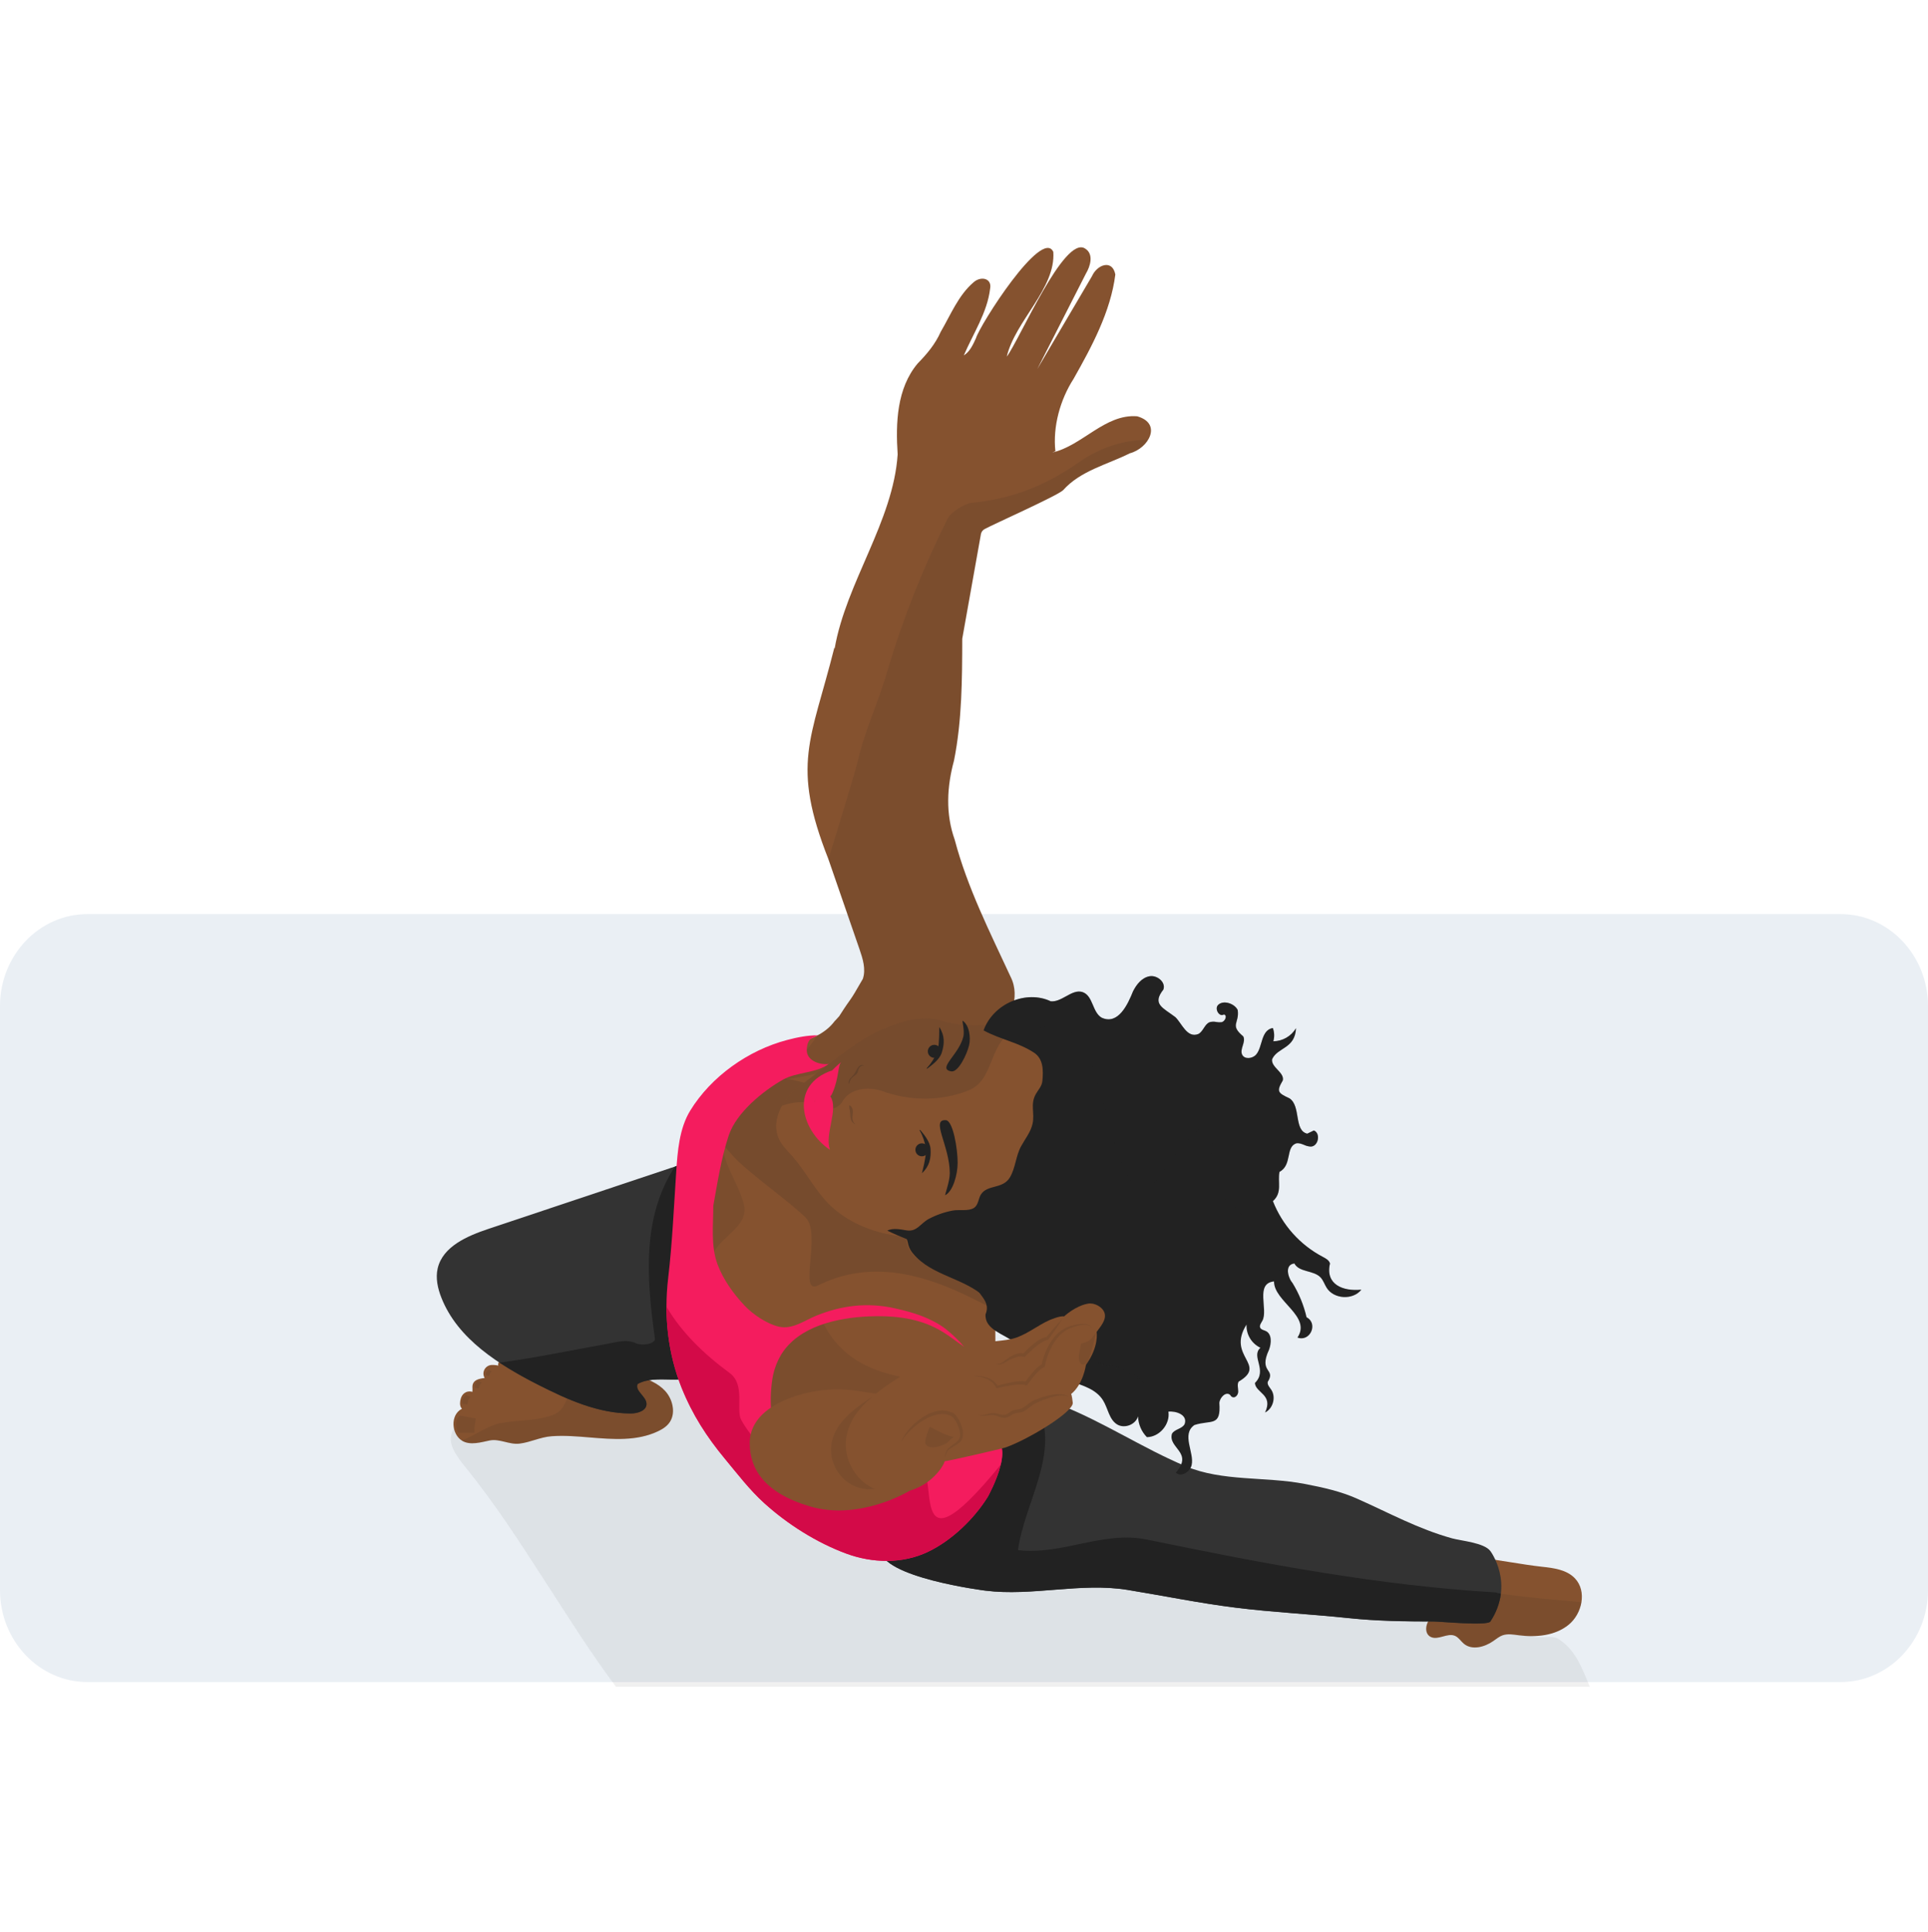 <svg width="500" height="501" viewBox="0 0 500 501" fill="none" xmlns="http://www.w3.org/2000/svg">
<path d="M500 412.35C500 425.512 489.833 436.188 477.288 436.188H22.712C10.167 436.188 0 425.512 0 412.35V260.875C0 247.709 10.167 237.037 22.712 237.037H477.288C489.833 237.037 500 247.709 500 260.875V412.35Z" fill="#EAEFF4"/>
<path opacity="0.1" d="M404.344 425.133C402.514 423.762 399.316 425.133 397.03 424.221C391.543 421.02 386.059 418.278 380.564 417.819C343.079 414.162 306.965 405.477 269.48 401.82C258.509 400.905 248.001 400.905 237.03 398.148C229.713 396.317 223.769 392.204 216.455 389.003C203.658 383.06 199.086 368.432 187.655 360.666C173.943 351.522 157.484 358.369 141.485 356.094C138.284 356.094 135.542 355.179 132.341 354.723C126.398 353.364 124.786 359.855 122.044 363.515C116.101 372.2 114.722 373.215 121.125 380.988C134.665 397.715 147.298 420.863 159.751 437.409H412.301C410.368 432.837 408.809 428.112 404.344 425.133Z" fill="#666666"/>
<path d="M382.612 403.788C387.69 404.332 394.832 405.737 399.909 406.285C402.973 406.614 406.316 407.051 408.445 409.302C411.585 412.595 410.325 418.466 406.791 421.334C403.256 424.202 398.313 424.631 393.802 424.041C392.446 423.865 391.037 423.612 389.743 424.041C388.808 424.359 388.035 425.014 387.223 425.573C384.983 427.132 381.739 427.997 379.637 426.251C378.844 425.592 378.289 424.612 377.339 424.202C375.356 423.341 372.932 425.45 371.006 424.462C369.08 423.475 369.792 420.22 371.664 419.044C373.537 417.868 375.877 417.895 378.021 417.309C379.563 416.861 380.984 416.073 382.181 415.004C383.379 413.934 384.322 412.61 384.941 411.129C385.214 410.529 385.345 409.873 385.324 409.214C385.251 408.065 384.45 407.3 383.75 406.377C384.068 406.802 382.36 404.615 382.612 403.788Z" fill="#85522F"/>
<path opacity="0.1" d="M389.238 413.281C387.844 415.322 380.407 416.651 378.026 417.325C375.9 417.926 373.538 417.884 371.669 419.06C369.8 420.235 369.046 423.471 371.01 424.478C372.975 425.485 375.36 423.356 377.344 424.218C378.29 424.627 378.845 425.608 379.642 426.266C381.744 428.013 385.003 427.147 387.227 425.589C388.039 425.026 388.813 424.371 389.747 424.057C391.041 423.617 392.451 423.869 393.806 424.057C398.317 424.647 403.264 424.218 406.795 421.35C408.574 419.856 409.757 417.773 410.127 415.479C401.403 414.633 398.045 414.499 389.238 413.281Z" fill="#222222"/>
<path d="M165.456 356.757C167.987 357.672 170.618 358.649 172.506 360.709C174.394 362.769 175.282 366.258 173.766 368.666C173.027 369.838 171.851 370.581 170.653 371.148C165.146 373.751 159.054 373.25 152.95 372.752C149.653 372.48 146.329 372.193 143.024 372.442C140.129 372.656 137.556 374.02 134.707 374.357C132.111 374.674 129.534 373.02 126.995 373.537C124.797 373.985 121.978 374.873 119.88 373.633C117.05 371.952 116.679 366.889 119.803 365.308C119.037 364.542 119.367 363.259 119.42 362.983C119.7 361.505 120.875 360.498 122.514 360.927C122.536 360.507 122.536 360.087 122.514 359.667C122.514 357.818 124.238 357.515 125.689 357.339C125.49 357.006 125.381 356.627 125.373 356.239C125.365 355.851 125.458 355.467 125.643 355.126C125.828 354.785 126.099 354.498 126.429 354.293C126.758 354.088 127.135 353.973 127.523 353.958C128.377 353.93 129.229 354.06 130.035 354.341C138.766 357.734 147.861 358.281 157.059 357.071C160.122 356.661 163.875 356.186 165.445 356.749" fill="#85522F"/>
<path d="M133.553 354.806C133.783 354.014 132.999 353.091 131.802 352.744C130.606 352.398 129.45 352.759 129.22 353.551C128.991 354.343 129.775 355.266 130.971 355.613C132.167 355.96 133.323 355.599 133.553 354.806Z" fill="#85522F"/>
<path opacity="0.1" d="M119.275 367.073L123.426 367.874C123.426 367.874 122.817 370.73 123.086 371.531H118.781C118.781 371.531 117.372 368.747 119.275 367.073Z" fill="#222222"/>
<path opacity="0.1" d="M121.254 364.186C121.254 364.186 121.319 362.597 122.043 362.29L120.78 361.72C120.78 361.72 119.474 362.78 119.96 364.052L121.254 364.186Z" fill="#222222"/>
<path opacity="0.1" d="M124.184 360.065C124.184 360.065 124.368 358.767 124.988 358.575L123.996 358.001C123.996 358.001 122.848 358.767 123.131 359.851L124.184 360.065Z" fill="#222222"/>
<path opacity="0.1" d="M126.88 356.833C126.88 356.833 127.026 355.787 127.523 355.634L126.727 355.175C126.727 355.175 125.796 355.787 126.034 356.661L126.88 356.833Z" fill="#222222"/>
<path opacity="0.1" d="M172.514 360.708C170.626 358.648 167.995 357.671 165.464 356.756C163.894 356.193 160.157 356.668 157.078 357.078C154.491 357.419 151.887 357.61 149.278 357.652C147.133 360.658 147.279 365.207 143.771 366.766C139.199 368.596 134.627 368.137 129.603 369.063C126.015 369.959 123.304 372.177 119.75 373.555C119.8 373.586 119.842 373.624 119.892 373.655C121.99 374.895 124.809 374.007 127.007 373.559C129.549 373.042 132.122 374.708 134.719 374.378C137.568 374.03 140.141 372.667 143.036 372.464C146.341 372.215 149.665 372.502 152.962 372.774C159.065 373.272 165.158 373.773 170.664 371.169C171.859 370.603 173.039 369.86 173.778 368.688C175.29 366.256 174.406 362.768 172.514 360.708Z" fill="#222222"/>
<path d="M275.499 364.538C286.359 368.892 296.645 375.666 307.428 380.2C317.051 384.244 328.106 382.842 338.285 384.795C343.002 385.699 347.686 386.71 352.07 388.689C360.315 392.354 367.77 396.47 376.547 398.91C379.009 399.595 384.857 400.032 386.503 402.207C386.503 402.207 392.902 410.666 386.503 420.492C385.737 421.698 373.533 420.492 371.787 420.492C364.443 420.492 357.086 420.388 349.773 419.615C340.019 418.581 330.205 418.125 320.467 416.907C311.054 415.732 301.753 413.813 292.394 412.293C280.263 410.325 267.665 414.016 255.529 412.488C255.529 412.488 228.311 409.061 228.322 401.766C228.334 401.74 267.573 360.705 275.499 364.538Z" fill="#333333"/>
<path d="M387.886 412.94C357.251 411.11 328.459 405.622 297.373 399.224C285.942 396.926 275.431 403.34 264 401.965C265.658 389.941 274.466 377.538 269.602 365.782C256.05 372.755 228.334 401.739 228.334 401.739C228.334 409.053 255.541 412.461 255.541 412.461C267.676 413.993 280.275 410.298 292.406 412.266C301.765 413.798 311.066 415.713 320.479 416.88C330.216 418.098 340.031 418.554 349.784 419.588C357.098 420.354 364.454 420.457 371.799 420.465C373.545 420.465 385.73 421.667 386.515 420.465C387.963 418.306 388.895 415.843 389.238 413.266C388.763 413.174 388.322 413.082 387.886 412.94Z" fill="#222222"/>
<path d="M182.122 300.141L126.715 318.655C121.182 320.505 114.844 323.212 113.508 328.899C112.926 331.422 113.508 334.084 114.458 336.496C118.701 347.287 129.426 353.935 139.762 359.185C147.244 362.983 155.198 366.533 163.588 366.537C165.361 366.537 167.662 365.848 167.662 364.075C167.662 362.095 164.56 360.701 165.364 358.89C170.404 356.094 177.729 359.637 182.007 355.777C185.07 353.023 184.595 348.206 184.002 344.139C181.877 329.575 181.247 314.833 182.122 300.141Z" fill="#333333"/>
<path opacity="0.3" d="M204.132 347.742C203.084 348.689 202.293 349.887 201.835 351.223C200.487 355.435 200.211 359.908 200.364 364.296C200.391 365.162 200.364 366.062 200.337 366.977C200.544 366.739 200.72 366.49 200.904 366.31C203.799 360.54 201.283 352.782 204.132 347.742Z" fill="#85522F"/>
<path d="M183.998 344.154C181.875 329.59 181.246 314.847 182.121 300.155L175.029 302.514C166.39 315.721 167.719 331.808 169.845 347.11C169.845 348.481 167.099 348.937 165.272 348.481C162.527 347.11 160.244 348.022 157.499 348.481C148.063 350.166 138.873 352.096 129.545 353.363C132.837 355.494 136.247 357.438 139.758 359.184C147.24 362.983 155.194 366.532 163.584 366.536C165.357 366.536 167.658 365.847 167.658 364.074C167.658 362.094 164.556 360.7 165.36 358.889C170.4 356.094 177.725 359.636 182.003 355.776C185.055 353.023 184.603 348.205 183.998 344.154Z" fill="#222222"/>
<path d="M216.501 264.742C212.013 270.831 203.018 270.678 196.11 273.776C192.706 275.307 189.742 277.693 187.176 280.404C184.266 283.487 181.815 287.048 180.356 291.03C178.365 296.506 178.357 302.465 178.059 308.285C177.588 318.022 176.278 327.7 174.145 337.212L173.429 338.698C172.368 346.804 176.424 354.608 180.349 361.781C189.887 381.299 205.113 397.933 226.515 404.083C231.638 404.554 236.773 403.314 241.116 400.556C245.952 397.527 250.306 393.411 254.136 389.218C255.158 388.11 256.088 386.921 256.916 385.66C258.378 383.484 259.298 380.989 259.596 378.385C259.883 375.513 259.171 372.744 258.731 369.926C258.434 368.224 258.266 366.502 258.229 364.775C258.084 337.311 257.939 309.849 257.796 282.388C257.762 276.261 257.884 269.659 261.553 264.773L259.876 269.717C261.453 264.401 264.854 258.822 262.089 253.316C256.705 241.69 250.873 230.198 247.58 217.734C245.183 211.013 245.55 204.036 247.4 197.239C249.475 186.87 249.514 176.213 249.54 165.636L254.392 138.448C254.45 138.172 254.571 137.914 254.745 137.692C254.919 137.47 255.141 137.291 255.395 137.169C257.628 135.932 274.082 128.611 275.691 127.121C280.182 122.066 287.114 120.485 292.995 117.548C297.889 116.25 301.5 109.828 294.91 107.951C286.562 107.285 280.65 115.61 272.903 117.341L273.699 117.015C273.003 110.624 274.94 103.64 278.41 98.252C283.143 89.885 288.04 80.79 289.246 71.182C288.481 67.169 284.525 68.594 283.181 71.634L269.012 95.698C273.209 87.454 277.409 79.21 281.611 70.964C282.76 69.049 283.725 65.875 281.408 64.454C275.997 60.901 264.429 88.062 261.09 92.485C263.265 83.214 273.841 74.797 273.16 65.316C270.222 58.952 254.07 84.317 253.094 87.725C252.328 89.395 251.516 91.198 249.95 92.167C252.382 86.481 256.031 81.058 256.77 74.882C257.314 72.128 254.361 71.519 252.485 73.201C248.552 76.547 246.531 81.667 243.957 86.059C242.56 89.211 240.396 91.803 238.007 94.227C232.546 100.699 232.263 109.744 232.795 117.827C231.646 135.216 219.427 151.05 216.459 168.14L216.371 167.976C210.321 192.043 205.097 198.109 214.839 222.808C217.512 230.566 220.193 238.325 222.881 246.086C223.746 248.59 224.615 251.321 223.773 253.833C219.722 260.909 221.422 257.585 217.623 263.544L216.524 264.742" fill="#85522F"/>
<path opacity="0.1" d="M297.372 114.565C297.502 114.392 297.625 114.216 297.755 114.036C290.969 114.074 284.597 116.334 279.106 120.366C270.418 126.309 261.733 129.507 251.677 130.422C249.846 130.877 246.649 132.719 245.734 134.538C239.41 147.163 234.202 160.317 230.172 173.85C227.874 182.079 224.228 189.393 222.398 197.622C221.487 201.279 214.831 222.804 214.831 222.804C217.504 230.564 220.185 238.325 222.873 246.086C223.738 248.59 224.608 251.321 223.765 253.833C219.714 260.909 221.414 257.585 217.615 263.544L216.516 264.742C215.329 266.315 213.798 267.595 212.04 268.483C208.632 273.293 204.488 277.907 203.133 279.941C213.311 279.175 249.291 267.802 259.083 269.701C259.171 269.426 259.267 269.15 259.362 268.882C259.401 268.775 259.439 268.671 259.481 268.568C259.588 268.288 259.703 268.009 259.822 267.737C259.852 267.668 259.887 267.603 259.918 267.534C260.032 267.289 260.151 267.044 260.278 266.802L260.381 266.603C260.534 266.322 260.695 266.047 260.863 265.776L260.986 265.589C261.166 265.305 261.369 265.026 261.56 264.754L260.84 266.875C261.357 265.462 261.905 264.034 262.334 262.602C262.38 262.449 262.426 262.292 262.468 262.135C262.479 262.104 262.488 262.074 262.495 262.043C262.533 261.909 262.567 261.775 262.602 261.66C262.602 261.625 262.621 261.591 262.629 261.556L262.732 261.135C262.732 261.112 262.732 261.089 262.732 261.07C262.805 260.741 262.874 260.411 262.927 260.082C262.927 260.048 262.927 260.013 262.947 259.979L263.004 259.596C263.004 259.55 263.004 259.504 263.004 259.458C263.004 259.339 263.035 259.22 263.046 259.102C263.046 259.056 263.046 259.01 263.046 258.964C263.046 258.83 263.069 258.7 263.077 258.581C263.077 258.554 263.077 258.523 263.077 258.497C263.077 258.332 263.077 258.167 263.096 258.003V257.941C263.096 257.804 263.096 257.666 263.096 257.528C263.096 257.478 263.096 257.428 263.096 257.379C263.096 257.267 263.096 257.156 263.096 257.042C263.096 256.988 263.096 256.934 263.096 256.881C263.096 256.77 263.077 256.659 263.061 256.544C263.061 256.494 263.061 256.444 263.061 256.394C263.042 256.257 263.019 256.119 262.996 255.981V255.912C262.966 255.755 262.931 255.594 262.893 255.433L262.858 255.307C262.828 255.188 262.797 255.073 262.763 254.955L262.709 254.786C262.675 254.679 262.64 254.575 262.602 254.468L262.541 254.296C262.499 254.185 262.453 254.074 262.407 253.967C262.384 253.917 262.364 253.867 262.342 253.813C262.273 253.656 262.2 253.496 262.119 253.339C256.735 241.713 250.903 230.221 247.61 217.757C245.213 211.036 245.581 204.063 247.43 197.262C249.51 186.892 249.544 176.236 249.571 165.659L254.423 138.471C254.481 138.195 254.601 137.937 254.775 137.715C254.949 137.493 255.172 137.314 255.426 137.192C257.658 135.955 274.113 128.633 275.721 127.144C280.213 122.089 287.144 120.508 293.026 117.571C293.252 117.509 293.47 117.437 293.688 117.356L293.818 117.31C294.029 117.226 294.232 117.138 294.435 117.038L294.542 116.985C294.734 116.89 294.921 116.787 295.105 116.675L295.162 116.64C295.358 116.521 295.545 116.391 295.725 116.257L295.833 116.181C296.013 116.043 296.185 115.901 296.353 115.755L296.403 115.706C296.56 115.564 296.71 115.415 296.855 115.265L296.916 115.2C297.066 115.039 297.204 114.875 297.334 114.706L297.372 114.565Z" fill="#222222"/>
<path opacity="0.2" d="M260.829 266.867C260.481 267.817 260.148 268.755 259.872 269.686L260.829 266.867Z" fill="#85522F"/>
<path d="M260.829 266.867C260.481 267.813 260.148 268.755 259.872 269.686L260.829 266.867Z" fill="#85522F"/>
<path opacity="0.1" d="M188.57 338.882C191.772 335.225 187.2 332.483 184.913 329.282C184.458 327.947 184.458 326.499 184.913 325.165C187.211 320.137 194.969 317.851 192.687 311.452C190.857 305.054 184.109 297.456 188.953 290.468C194.464 282.503 205.592 279.52 207.625 270.249C203.838 271.432 199.695 272.164 196.11 273.772C192.706 275.304 189.742 277.689 187.177 280.401C184.266 283.483 181.816 287.044 180.357 291.027C178.365 296.503 178.358 302.461 178.059 308.282C177.588 318.018 176.279 327.696 174.145 337.208L173.429 338.694C172.924 342.554 173.579 346.353 174.823 350.025C180.008 347.218 184.684 343.684 188.57 338.882Z" fill="#222222"/>
<path d="M214.985 275.878C211.83 278.279 206.561 277.996 203.114 279.941C197.883 282.889 190.956 288.526 188.996 294.431C187.035 300.336 186.104 306.512 184.986 312.659C184.986 317.637 184.308 323.109 186.07 327.842C187.548 331.817 190.229 335.523 193.124 338.591C195.249 340.846 198.913 343.32 201.969 344.024C205.492 344.832 208.556 342.458 211.65 341.194C218.34 338.46 225.052 337.698 232.137 339.28C236.709 340.298 241.281 341.685 245.095 344.503C246.906 345.912 248.562 347.51 250.035 349.27C247.549 347.52 245.248 345.644 242.51 344.292C237.199 341.639 231.087 341.099 225.228 341.363C217.229 341.723 207.135 343.863 202.582 351.281C201.409 353.256 200.628 355.439 200.284 357.71C198.397 370.301 203.126 382.723 214.242 389.742C217.179 391.6 220.779 387.341 224.172 388.103C230.992 389.635 237.907 376.926 244.586 374.418C248.105 373.096 250.992 373.269 254.84 372.813C265.436 371.546 256.185 388.13 256.181 388.13C252.631 393.874 246.799 399.484 240.634 402.429C234.032 405.584 226.209 405.374 219.442 402.869C211.784 400.032 204.252 395.276 198.201 389.796C194.372 386.311 191.308 382.275 188.008 378.308C183.282 372.618 179.583 366.851 176.784 359.927C173.184 350.978 172.147 341.057 173.272 331.506C174.352 322.339 174.751 313.126 175.363 303.901C175.712 298.632 176.16 292.643 178.982 288.032C184.427 279.133 194.073 272.332 204.117 269.69C206.721 269.004 209.413 268.453 212.056 268.484C211.631 268.748 211.184 268.975 210.719 269.161C209.448 269.586 209.138 271.543 209.245 272.665C209.486 275.219 212.864 276.226 214.989 275.893" fill="#F41C5E"/>
<path d="M259.528 379.813C260.466 375.888 260.071 372.154 254.844 372.797C250.996 373.257 248.109 373.081 244.589 374.402C242.257 375.279 239.899 377.396 237.521 379.721C244.828 378.78 252.228 378.811 259.528 379.813Z" fill="#F41C5E"/>
<path d="M237.521 379.721C233.094 384.048 228.614 389.083 224.176 388.088C220.783 387.322 217.183 391.584 214.246 389.727C210.254 387.229 206.897 383.836 204.443 379.817C199.31 377.291 195.062 373.268 192.262 368.279C190.73 365.598 193.411 359.089 189.199 356.025C182.532 351.124 176.673 345.414 172.848 338.854C172.808 346.062 174.146 353.21 176.788 359.916C179.568 366.839 183.298 372.606 188.012 378.296C191.305 382.263 194.357 386.3 198.205 389.784C204.255 395.264 211.776 400.02 219.446 402.857C226.213 405.362 234.036 405.572 240.638 402.417C246.803 399.472 252.635 393.855 256.185 388.119C256.185 388.119 258.563 383.853 259.528 379.817C233.691 411.55 244.858 378.798 237.521 379.721Z" fill="#D30A48"/>
<path opacity="0.15" d="M249.372 322.664C254.082 320.815 257.796 317.07 260.887 313.064C269.441 301.959 206.572 277.995 203.118 279.941C197.887 282.889 190.96 288.526 188.999 294.431C188.666 295.438 188.364 296.453 188.084 297.471C188.762 298.306 189.528 299.091 190.236 299.895C193.591 303.694 205.465 312.18 209 315.814C213.028 319.957 206.966 335.921 212.136 333.337C235.678 321.565 258.853 342.638 264.597 342.048C267.316 341.769 246.826 323.66 249.372 322.664Z" fill="#222222"/>
<path d="M275.357 268.231C276.188 267.775 276.943 268.958 277.138 269.885C280.041 283.59 275.204 298.141 266.65 309.235C263.559 313.24 259.845 316.985 255.135 318.835C252.588 319.831 249.854 320.237 247.139 320.516C241.395 321.106 235.529 321.167 229.884 319.942C224.24 318.716 218.779 316.112 214.759 311.984C211.228 308.35 208.927 303.694 205.568 299.895C204.121 298.252 202.432 296.698 201.739 294.618C199.69 288.35 205.951 282.721 205.951 282.721L216.29 274.875C218.9 272.817 221.624 270.909 224.451 269.161C227.63 267.263 231.055 265.808 234.629 264.838C237.049 264.195 239.584 263.793 242.054 264.191C243.352 264.401 244.604 264.83 245.883 265.137C249.992 266.121 254.285 265.834 258.52 265.684C261.678 265.577 264.84 265.549 268.005 265.6C270.992 265.65 274.3 265.91 276.364 268.07L275.331 268.231" fill="#85522F"/>
<path d="M275.357 268.23L275.878 268.15C275.701 268.111 275.515 268.139 275.357 268.23Z" fill="#85522F"/>
<path d="M277.119 269.885C276.966 269.157 276.468 268.276 275.859 268.15L275.339 268.23C275.496 268.139 275.682 268.111 275.859 268.15L276.373 268.07C274.309 265.91 271.012 265.649 268.013 265.6H267.737C264.651 273.423 259.313 279.875 250.85 282.889C243.957 285.569 235.916 283.655 228.64 280.974C225.194 279.825 220.216 282.123 218.301 285.952C217.535 287.101 215.238 288.25 213.323 287.101C209.831 285.355 206.342 285.523 202.85 286.718C201.651 288.866 200.774 291.67 201.739 294.614C202.417 296.694 204.106 298.248 205.569 299.891C208.923 303.69 211.225 308.346 214.759 311.98C218.787 316.123 224.237 318.708 229.885 319.937C235.533 321.167 241.373 321.086 247.14 320.512C249.855 320.232 252.589 319.826 255.135 318.831C259.845 316.981 263.56 313.236 266.65 309.231C275.185 298.141 280.022 283.59 277.119 269.885Z" fill="#85522F"/>
<path opacity="0.15" d="M213.323 287.098C215.237 288.246 217.535 287.098 218.301 285.949C220.216 282.119 225.194 281.737 228.64 282.885C235.916 285.566 243.957 285.566 250.85 282.885C259.328 279.872 255.085 267.185 267.737 265.596C264.674 265.55 261.604 265.579 258.528 265.684C254.315 265.833 250.011 266.121 245.891 265.137C244.612 264.83 243.36 264.401 242.062 264.191C239.592 263.808 237.057 264.191 234.637 264.838C231.063 265.808 227.638 267.262 224.458 269.161C221.632 270.909 218.908 272.817 216.298 274.874L205.959 282.721C204.731 283.891 203.683 285.237 202.85 286.715C206.342 285.52 209.83 285.351 213.323 287.098Z" fill="#222222"/>
<path d="M255.086 267.185C257.617 260.196 266.191 256.65 272.502 259.653C273.853 259.779 275.132 259.086 276.388 258.393C277.901 257.558 279.379 256.723 280.899 257.324C283.473 258.347 283.285 262.467 285.667 263.884C289.998 265.921 292.506 260.369 293.819 257.095C294.715 255.291 296.117 253.518 298.104 253.158C300.092 252.798 302.389 254.717 301.704 256.604C298.679 260.434 301.597 261.307 304.813 263.761C306.498 265.381 307.846 269.302 310.779 268.127C312.058 267.472 312.38 265.569 313.728 265.063C314.28 264.911 314.861 264.897 315.42 265.021C315.855 265.103 316.298 265.123 316.738 265.079C317.737 264.933 318.38 263.245 317.385 263.065C316.236 263.83 314.93 261.667 315.853 260.641C317.209 259.216 320.169 260.219 320.977 261.92C321.459 265.423 318.817 265.749 322.413 268.751C323.179 270.202 321.413 272.048 322.141 273.507C322.777 274.778 324.821 274.537 325.752 273.469C327.483 271.497 326.924 267.154 330.083 266.576C330.497 267.681 330.541 268.89 330.209 270.022C331.397 270.009 332.562 269.69 333.592 269.097C334.622 268.505 335.482 267.658 336.091 266.637C335.861 271.998 331.293 271.554 329.895 274.679C329.6 276.8 333.142 278.083 332.671 280.166C330.96 283.069 331.396 283.41 334.418 284.823C337.42 286.818 335.505 293.174 339.013 293.979L340.744 293.14C342.559 293.906 341.892 297.287 339.932 297.325C339.333 297.294 338.746 297.146 338.205 296.889C337.504 296.609 336.811 296.33 336.099 296.506C333.349 297.509 335.126 302.108 331.818 303.885C331.27 306.462 332.629 309.246 330.102 311.463C332.537 317.674 337.124 322.802 343.026 325.911C343.792 326.317 344.688 326.788 344.91 327.638C343.631 333.114 348.314 334.914 353.043 334.427C350.861 337.185 345.909 336.913 344.044 333.933C343.493 333.057 343.187 332.019 342.471 331.253C340.656 329.338 336.891 329.962 335.681 327.63C333.085 327.918 333.962 331.241 335.18 332.67C336.874 335.422 338.11 338.432 338.84 341.581C341.946 343.216 339.756 348.09 336.474 346.85C340.185 341.316 330.347 337.491 330.401 332.298C325.4 332.777 328.984 339.666 327.368 342.519C327.046 343.093 326.541 343.737 326.832 344.326C327.084 344.828 327.751 344.908 328.256 345.15C329.888 345.915 329.742 348.305 329.11 349.997C326.277 356.071 331.002 354.841 328.773 358.345C328.616 359.111 329.256 359.739 329.681 360.379C330.964 362.293 330.152 365.28 328.072 366.287C330.29 361.581 325.618 361.252 325.442 358.629C328.834 355.301 324.293 351.736 326.878 349.503C325.751 348.968 324.808 348.111 324.165 347.042C323.523 345.973 323.211 344.738 323.267 343.491C318.001 351.82 328.846 353.808 321.222 358.284C320.789 359.05 321.126 359.98 321.122 360.846C321.084 362.175 319.721 362.979 319.031 361.742C317.978 360.746 316.351 362.347 316.225 363.794C316.684 370.094 314.115 368.125 309.753 369.538C306.284 371.947 309.799 376.684 309.033 379.939C308.616 381.727 306.253 383.148 304.917 381.884C309.611 376.603 302.853 375.554 303.929 371.798C304.626 370.572 306.609 370.542 307.222 369.266C308.064 366.862 304.924 365.847 303.01 366.069C303.515 369.301 300.712 372.64 297.43 372.682C296.014 371.239 295.194 369.315 295.133 367.294C294.501 369.443 291.614 370.549 289.707 369.378C287.616 368.091 287.348 365.2 286.046 363.117C282.55 357.53 272.682 358.989 269.496 353.218L270.369 353.321C266.237 353.624 263.556 352.391 263.093 348.083C260.432 345.965 255.316 344.801 255.588 340.83C257.383 336.465 251.517 335.055 253.65 331.858C254.557 331.356 255.013 330.552 254.167 329.706C251.551 326.374 248.342 322.733 244.107 322.687C243.093 322.716 242.083 322.845 241.094 323.07C239.447 323.391 237.126 322.112 235.66 321.538C233.787 320.772 231.915 320.006 230.104 319.118C231.57 318.394 233.496 318.785 235.043 319.049C237.8 319.512 238.616 317.318 240.837 316.1C242.777 315.067 244.862 314.334 247.021 313.925C248.653 313.592 251.18 314.17 252.589 313.225C253.78 312.42 253.688 310.858 254.385 309.751C256.055 307.102 260.068 308.426 261.914 305.302C263.384 302.805 263.422 299.745 264.824 297.21C265.873 295.296 267.309 293.557 267.784 291.386C268.385 288.66 267.137 286.408 268.603 283.754C269.254 282.575 270.185 281.732 270.327 280.308C270.598 277.49 270.575 274.541 268.113 272.944C263.993 270.264 259.405 269.532 255.094 267.2" fill="#222222"/>
<path d="M269.529 353.264C269.556 353.313 269.587 353.359 269.617 353.405C269.874 353.405 270.134 353.405 270.383 353.367L269.529 353.264Z" fill="#222222"/>
<path opacity="0.3" d="M335.708 327.665C336.918 329.997 340.686 329.388 342.497 331.288C343.213 332.053 343.519 333.076 344.071 333.968C345.936 336.947 350.887 337.219 353.07 334.462C348.341 334.956 343.657 333.149 344.936 327.673C344.714 326.823 343.833 326.352 343.052 325.946C337.143 322.835 332.552 317.701 330.117 311.482C332.644 309.25 331.285 306.481 331.832 303.904C335.141 302.127 333.364 297.528 336.114 296.525C336.826 296.353 337.519 296.632 338.22 296.908C338.761 297.168 339.348 297.317 339.947 297.348C341.923 297.31 342.574 293.937 340.759 293.163L339.039 293.99C335.524 293.186 337.439 286.829 334.444 284.834C331.423 283.421 330.998 283.08 332.698 280.178C333.173 278.095 329.634 276.812 329.922 274.69C331.319 271.554 335.888 272.01 336.117 266.649C335.509 267.669 334.648 268.516 333.618 269.109C332.588 269.702 331.424 270.02 330.236 270.034C330.567 268.902 330.523 267.692 330.109 266.588C326.95 267.151 327.509 271.493 325.778 273.48C324.844 274.549 322.803 274.79 322.167 273.519C321.44 272.06 323.186 270.214 322.439 268.763C318.843 265.753 321.486 265.435 321.003 261.931C320.195 260.231 317.235 259.228 315.88 260.652C314.938 261.678 316.232 263.85 317.411 263.076C318.407 263.256 317.764 264.945 316.764 265.09C316.325 265.134 315.881 265.115 315.447 265.033C314.888 264.909 314.307 264.923 313.754 265.075C312.406 265.573 312.085 267.472 310.806 268.138C307.872 269.314 306.525 265.393 304.84 263.773C301.623 261.319 298.713 260.465 301.73 256.616C302.416 254.724 300.11 252.806 298.131 253.17C296.151 253.534 294.742 255.303 293.846 257.106C292.532 260.38 290.016 265.933 285.693 263.896C283.311 262.479 283.499 258.358 280.926 257.336C279.394 256.735 277.927 257.57 276.415 258.404C275.159 259.098 273.88 259.791 272.528 259.664C266.202 256.662 257.643 260.208 255.112 267.196C257.59 268.544 260.155 269.36 262.675 270.321C267.312 267.227 272.007 264.596 276.916 267.196C287.255 272.558 286.658 306.493 297.763 309.939C293.524 315.672 310.97 287.863 313.651 292.841C315.948 297.054 312.119 303.563 314.417 307.776C315.566 310.839 320.544 311.988 322.075 315.434C324.924 321.982 329.041 327.688 334.586 331.747C333.785 330.15 333.59 327.899 335.708 327.665Z" fill="#222222"/>
<path d="M235.085 321.397C235.085 322.825 256.95 321.274 258.317 321.397C259.887 321.538 258.651 327.703 257.36 328.565C254.128 330.721 243.854 329.928 240.791 328.362C238.286 327.083 235.093 324.498 235.085 321.397Z" fill="#85522F"/>
<path opacity="0.1" d="M202.6 351.265C201.427 353.24 200.647 355.423 200.303 357.694C198.415 370.285 203.148 382.707 214.261 389.727C215.858 390.737 218.14 384.814 224.19 386.173C231.01 387.705 237.926 376.91 244.604 374.402C246.246 373.8 247.959 373.415 249.701 373.257C248.935 368.635 247.376 362.052 246.921 361.194C244.007 355.715 222.528 360.922 213.606 343.312C209.11 344.797 205.04 347.263 202.6 351.265Z" fill="#222222"/>
<path d="M230.525 361.937L222.671 360.731C216.729 359.783 210.644 360.383 205.002 362.473C199.607 364.511 194.426 368.072 194.426 374.249C194.426 380.831 198.175 387.146 210.049 390.638C223.069 394.467 235.939 386.564 235.939 386.564L230.525 361.937Z" fill="#85522F"/>
<g opacity="0.4">
<path opacity="0.4" d="M296.699 358.809C296.554 358.653 296.4 358.505 296.239 358.365C296.09 358.231 295.902 358.074 295.676 357.902C295.45 357.729 295.198 357.545 294.911 357.358C294.623 357.17 294.305 356.975 293.961 356.776C293.616 356.577 293.241 356.393 292.862 356.197C292.483 356.002 292.073 355.815 291.652 355.65C291.231 355.485 290.809 355.298 290.373 355.156C289.936 355.014 289.507 354.838 289.071 354.716C288.634 354.593 288.213 354.44 287.792 354.333C287.371 354.225 286.969 354.103 286.582 354.011L285.49 353.762C284.813 353.605 284.242 353.505 283.844 353.425L283.216 353.291L283.855 353.333L284.587 353.398C284.905 353.418 285.222 353.455 285.536 353.509L286.651 353.685C287.034 353.751 287.463 353.846 287.891 353.942C288.32 354.038 288.757 354.153 289.197 354.287C289.638 354.421 290.086 354.559 290.526 354.719C290.966 354.88 291.399 355.056 291.824 355.24C292.249 355.424 292.651 355.623 293.046 355.83C293.44 356.037 293.811 356.259 294.137 356.485C294.462 356.711 294.784 356.925 295.06 357.143C295.317 357.336 295.561 357.544 295.791 357.767C295.998 357.963 296.174 358.15 296.308 358.296C296.452 358.456 296.582 358.628 296.699 358.809Z" fill="#222222"/>
</g>
<path opacity="0.1" d="M215.701 374.107C214.529 380.112 219.147 386.181 225.481 386.185C232.787 386.185 236.203 380.418 236.326 379.522C236.647 379.499 238.478 379.112 240.66 378.622C237.516 372.028 235.245 365.052 233.905 357.871C219.415 365.265 216.497 370.025 215.701 374.107Z" fill="#222222"/>
<path d="M286.431 340.432C285.903 338.866 283.808 337.779 282.196 338.05C278.861 338.617 275.958 341.367 275.958 341.367C274.859 341.137 272.129 342.347 272.129 342.347C269.23 343.641 266.684 345.751 263.643 346.839C261.939 347.451 260.197 347.563 258.409 347.777C255.625 348.11 253.028 348.374 250.367 349.224C248.165 349.925 245.845 350.343 243.777 351.369C224.381 360.992 220.583 367.069 219.572 372.265C218.128 379.66 223.834 387.138 231.619 387.142C240.618 387.142 244.811 380.039 244.975 378.936C246.025 378.859 259.875 375.677 260.852 375.329C266.91 373.154 278.432 366.115 278.206 363.757C278.206 363.653 277.93 361.382 277.754 361.524C280.948 358.966 281.622 353.954 281.622 353.954C285.091 349.159 284.39 345.403 284.39 345.403C285.348 344.055 287.036 342.24 286.431 340.432Z" fill="#85522F"/>
<path opacity="0.1" d="M258.317 353.624C258.471 353.675 258.634 353.695 258.796 353.681C258.954 353.668 259.11 353.641 259.263 353.601C259.409 353.54 259.558 353.49 259.7 353.421L260.109 353.183L260.492 352.896L260.875 352.59C261.14 352.387 261.415 352.207 261.699 352.015C262.274 351.647 262.891 351.347 263.537 351.123C263.705 351.077 263.87 351.016 264.046 350.985C264.223 350.948 264.402 350.923 264.582 350.909C264.769 350.89 264.958 350.89 265.145 350.909C265.339 350.93 265.532 350.969 265.719 351.024L265.26 351.139C265.689 350.648 266.137 350.204 266.596 349.76C266.83 349.542 267.064 349.323 267.301 349.109C267.538 348.895 267.791 348.692 268.04 348.493C268.289 348.293 268.549 348.11 268.806 347.91C268.932 347.815 269.074 347.727 269.208 347.639C269.343 347.545 269.484 347.459 269.629 347.382C269.775 347.302 269.913 347.214 270.066 347.145L270.525 346.938L271.015 346.773C271.191 346.735 271.371 346.704 271.548 346.674L271.283 346.819C271.961 346.007 272.643 345.195 273.34 344.399C274.037 343.602 274.745 342.81 275.484 342.044C274.929 342.951 274.335 343.832 273.738 344.724C273.141 345.617 272.52 346.459 271.9 347.317L271.827 347.42L271.636 347.466L271.253 347.562L270.87 347.715L270.487 347.918C270.357 347.983 270.23 348.071 270.104 348.148C269.978 348.224 269.851 348.305 269.721 348.393C269.591 348.481 269.468 348.558 269.338 348.653C269.089 348.833 268.848 349.017 268.611 349.216C268.373 349.415 268.143 349.599 267.91 349.814C267.676 350.028 267.446 350.223 267.217 350.43C266.765 350.851 266.321 351.296 265.892 351.728L265.723 351.901L265.432 351.843C265.308 351.799 265.18 351.767 265.049 351.747C264.911 351.732 264.771 351.732 264.632 351.747C264.486 351.749 264.34 351.762 264.195 351.786C264.046 351.786 263.897 351.847 263.747 351.874C263.446 351.953 263.149 352.051 262.859 352.165C262.568 352.284 262.277 352.418 261.99 352.548C261.702 352.678 261.419 352.843 261.143 353.011C261.006 353.091 260.879 353.176 260.722 353.26L260.278 353.509L259.799 353.697C259.638 353.746 259.466 353.777 259.302 353.811C259.131 353.831 258.959 353.831 258.788 353.811C258.62 353.783 258.459 353.719 258.317 353.624Z" fill="#222222"/>
<path opacity="0.1" d="M252.332 356.81C252.936 356.757 253.544 356.764 254.147 356.833C254.299 356.844 254.45 356.864 254.599 356.895C254.751 356.914 254.902 356.94 255.051 356.975C255.352 357.04 255.65 357.121 255.943 357.216C256.236 357.317 256.521 357.438 256.797 357.58C257.078 357.722 257.346 357.889 257.597 358.078L257.957 358.392C258.074 358.502 258.182 358.619 258.283 358.744C258.393 358.861 258.49 358.99 258.574 359.127L258.827 359.541L258.49 359.387C259.73 359.014 260.989 358.704 262.261 358.457C262.906 358.334 263.557 358.245 264.211 358.189C264.375 358.189 264.548 358.189 264.712 358.166C264.877 358.143 265.057 358.166 265.225 358.166C265.405 358.173 265.584 358.194 265.761 358.227C265.957 358.265 266.149 358.324 266.332 358.403L265.781 358.541C266.393 357.635 267.057 356.765 267.768 355.933C267.948 355.727 268.128 355.516 268.319 355.317C268.511 355.118 268.702 354.934 268.909 354.719C269.12 354.523 269.343 354.338 269.575 354.168C269.699 354.079 269.826 353.998 269.958 353.923C270.107 353.844 270.262 353.777 270.422 353.724L270.1 354.084C270.154 353.774 270.219 353.494 270.291 353.203C270.364 352.912 270.441 352.632 270.525 352.353C270.694 351.786 270.908 351.231 271.107 350.683C271.549 349.584 272.109 348.537 272.777 347.559C273.454 346.575 274.291 345.711 275.254 345.004C275.5 344.828 275.755 344.667 276.02 344.522C276.277 344.369 276.552 344.25 276.82 344.139C277.095 344.023 277.376 343.923 277.663 343.84C277.948 343.755 278.236 343.685 278.528 343.63H278.502C278.918 343.515 279.341 343.429 279.769 343.373C280.195 343.316 280.626 343.297 281.056 343.316C281.163 343.318 281.271 343.325 281.377 343.339L281.695 343.385L282.009 343.461C282.114 343.487 282.217 343.523 282.315 343.569C282.418 343.602 282.516 343.65 282.607 343.71C282.701 343.761 282.79 343.823 282.871 343.894C282.954 343.961 283.031 344.035 283.1 344.116L283.288 344.369L283.074 344.139C283 344.067 282.917 344.004 282.829 343.951C282.747 343.888 282.655 343.839 282.557 343.806C282.466 343.758 282.37 343.721 282.27 343.699C282.173 343.664 282.073 343.638 281.971 343.622L281.668 343.572H281.362C281.259 343.567 281.155 343.567 281.052 343.572C280.641 343.588 280.232 343.641 279.83 343.729C279.428 343.814 279.033 343.928 278.647 344.07H278.62C278.352 344.158 278.08 344.212 277.82 344.319C277.559 344.415 277.303 344.525 277.054 344.648C276.807 344.772 276.567 344.909 276.334 345.058C276.097 345.207 275.875 345.372 275.653 345.541C275.43 345.709 275.224 345.889 275.024 346.084C274.825 346.28 274.642 346.467 274.446 346.686C274.251 346.904 274.086 347.111 273.922 347.337C273.757 347.562 273.596 347.788 273.439 348.018C272.825 348.958 272.312 349.96 271.911 351.009C271.708 351.533 271.528 352.07 271.371 352.61C271.295 352.88 271.222 353.152 271.153 353.425C271.092 353.697 271.027 353.98 270.985 354.237L270.946 354.448L270.663 354.597C270.569 354.636 270.477 354.679 270.387 354.727C270.287 354.784 270.19 354.847 270.096 354.915C269.901 355.06 269.713 355.225 269.518 355.393C269.323 355.562 269.135 355.75 268.967 355.945C268.798 356.14 268.61 356.328 268.434 356.527C267.741 357.323 267.09 358.177 266.477 359.035L266.313 359.261L265.93 359.173C265.817 359.126 265.701 359.091 265.581 359.066C265.443 359.034 265.302 359.015 265.16 359.008C265.011 359 264.861 359 264.712 359.008C264.559 359.008 264.41 359.008 264.253 359.008C263.632 359.039 263.008 359.127 262.38 359.211C261.128 359.395 259.876 359.663 258.639 359.954L258.413 360.008L258.302 359.805L258.099 359.422C258.033 359.298 257.955 359.182 257.865 359.073C257.785 358.957 257.695 358.847 257.597 358.744L257.291 358.442C257.184 358.35 257.065 358.265 256.954 358.177C256.84 358.089 256.72 358.01 256.594 357.94C256.348 357.788 256.092 357.652 255.828 357.534C255.552 357.423 255.277 357.316 254.993 357.231C254.852 357.186 254.706 357.155 254.561 357.117C254.415 357.078 254.27 357.048 254.124 357.021C253.829 356.96 253.534 356.917 253.236 356.883C252.936 356.841 252.634 356.817 252.332 356.81Z" fill="#222222"/>
<path opacity="0.1" d="M253.584 366.866L253.86 366.927C254.117 366.984 254.382 367 254.645 366.977C255.045 366.937 255.441 366.86 255.828 366.747C256.356 366.582 256.9 366.476 257.452 366.429C257.613 366.411 257.776 366.411 257.938 366.429C258.109 366.444 258.278 366.474 258.443 366.518C258.769 366.587 259.087 366.69 259.405 366.774C259.707 366.862 260.02 366.909 260.335 366.912H260.527L260.795 366.858C260.927 366.812 261.055 366.754 261.177 366.686C261.461 366.525 261.744 366.303 262.089 366.07C262.271 365.947 262.464 365.843 262.667 365.759C262.87 365.678 263.08 365.618 263.295 365.579C263.712 365.499 264.103 365.472 264.444 365.399C264.598 365.365 264.749 365.318 264.896 365.258C265.069 365.181 265.237 365.091 265.397 364.99C265.987 364.641 266.577 364.086 267.258 363.626C267.429 363.507 267.608 363.399 267.795 363.305L268.082 363.163L268.342 363.052C268.694 362.903 269.058 362.761 269.407 362.631C270.688 362.139 272.022 361.796 273.381 361.608C273.927 361.535 274.478 361.513 275.028 361.543C275.258 361.553 275.487 361.576 275.714 361.612C275.924 361.647 276.096 361.708 276.284 361.746C276.546 361.821 276.797 361.929 277.031 362.068L277.276 362.213L277.012 362.114C276.764 362.024 276.507 361.959 276.246 361.922C275.842 361.872 275.434 361.862 275.028 361.892C274.504 361.932 273.983 362.01 273.47 362.125C272.181 362.435 270.922 362.854 269.705 363.378C269.026 363.642 268.374 363.971 267.756 364.358C267.151 364.768 266.607 365.323 265.842 365.79C265.666 365.896 265.485 365.99 265.298 366.073C265.082 366.165 264.858 366.233 264.628 366.276C264.199 366.361 263.804 366.38 263.479 366.445C263.312 366.472 263.149 366.517 262.993 366.579C262.84 366.635 262.694 366.707 262.556 366.793C262.254 366.969 261.943 367.203 261.572 367.394C261.476 367.443 261.378 367.486 261.277 367.525C261.168 367.566 261.057 367.6 260.944 367.628L260.676 367.666C260.703 367.666 260.63 367.666 260.634 367.666H260.488H260.335C259.954 367.643 259.579 367.564 259.221 367.433C258.891 367.318 258.585 367.203 258.298 367.111C258.163 367.062 258.025 367.024 257.884 366.996C257.749 366.962 257.61 366.943 257.471 366.939C256.947 366.94 256.424 366.986 255.908 367.077C255.489 367.142 255.064 367.16 254.641 367.13C254.483 367.122 254.326 367.096 254.174 367.054C254.061 367.033 253.951 366.997 253.848 366.946L253.584 366.866Z" fill="#222222"/>
<path opacity="0.1" d="M245.106 378.04C245.106 378.04 245.106 377.922 245.106 377.703C245.098 377.566 245.104 377.429 245.125 377.294C245.142 377.105 245.183 376.92 245.247 376.742C245.407 376.249 245.693 375.806 246.078 375.459C246.564 375.028 247.083 374.635 247.629 374.284C248.224 373.913 248.68 373.358 248.927 372.702L248.969 372.58V372.545C248.969 372.511 248.969 372.583 248.969 372.572V372.545V372.469C248.986 372.371 248.997 372.273 249 372.174V371.913L248.969 371.626C248.919 371.222 248.831 370.823 248.705 370.435C248.448 369.61 248.07 368.828 247.583 368.115C247.363 367.771 247.083 367.47 246.756 367.226L246.645 367.161C246.645 367.161 246.626 367.161 246.645 367.161H246.603L246.522 367.127L246.201 366.985C245.998 366.931 245.818 366.855 245.6 366.817C244.749 366.625 243.866 366.625 243.015 366.817C242.166 367.004 241.344 367.297 240.568 367.69C239.163 368.406 237.861 369.307 236.696 370.37C235.85 371.116 235.08 371.945 234.399 372.844C234.158 373.177 233.978 373.445 233.863 373.633C233.748 373.82 233.69 373.924 233.69 373.924L233.821 373.61C233.945 373.314 234.088 373.026 234.25 372.748C234.829 371.753 235.523 370.829 236.317 369.995C237.442 368.794 238.746 367.776 240.185 366.977C241.011 366.519 241.896 366.176 242.816 365.959C243.795 365.726 244.814 365.716 245.799 365.928C246.059 365.99 246.314 366.068 246.565 366.162L246.886 366.303L246.967 366.338H247.009H247.039H247.062L247.254 366.453C247.679 366.764 248.04 367.154 248.318 367.602C248.59 368.002 248.822 368.428 249.011 368.873C249.204 369.3 249.363 369.742 249.486 370.194C249.612 370.635 249.693 371.088 249.728 371.546V371.887L249.705 372.269C249.694 372.375 249.676 372.48 249.651 372.583V372.66V372.687C249.651 372.687 249.651 372.763 249.651 372.733V372.775L249.59 372.932C249.434 373.343 249.189 373.714 248.874 374.019C248.589 374.284 248.277 374.517 247.943 374.716C247.386 375.021 246.845 375.354 246.323 375.716C245.935 375.994 245.629 376.371 245.435 376.807C245.357 376.968 245.297 377.136 245.255 377.309C245.216 377.434 245.189 377.562 245.175 377.692C245.106 377.925 245.106 378.04 245.106 378.04Z" fill="#222222"/>
<path opacity="0.1" d="M241.204 369.99C241.204 369.99 245.528 372.533 247.412 372.583C247.14 372.583 245.823 374.042 245.497 374.233C244.226 374.964 241.028 376.171 240.013 374.436C239.581 373.705 241.086 369.921 241.204 369.99Z" fill="#222222"/>
<path d="M215.8 277.566C204.726 281.292 207.56 293.014 215.226 298.168L211.339 285.566L215.8 277.566Z" fill="#F41C5E"/>
<path d="M246.312 304.253C246.312 306.458 244.918 310.039 245.14 309.928C247.143 308.932 248.353 304.567 248.353 301.503C248.353 297.923 247.166 290.613 245.29 290.482C241.277 290.191 246.312 297.161 246.312 304.253Z" fill="#222222"/>
<path d="M249.839 268.778C250.192 267.293 249.457 264.566 249.648 264.7C251.364 265.814 251.8 269.027 251.314 271.084C250.743 273.496 248.469 278.152 246.696 277.827C242.897 277.141 248.71 273.553 249.839 268.778Z" fill="#222222"/>
<path d="M215.919 283.344C217.596 279.515 217.24 276.321 218.167 275.402C216.091 277.095 214.311 279.113 212.538 281.119C212.239 281.417 212.002 281.771 211.841 282.161C211.622 282.824 211.841 283.555 211.73 284.24C211.645 284.692 211.408 285.11 211.347 285.565C211.315 285.891 211.328 286.219 211.385 286.542C211.964 290.616 213.269 294.554 215.237 298.168C213.79 294.086 217.535 287.675 215.367 284.348C215.207 284.122 215.356 284.631 215.919 283.344Z" fill="#F41C5E"/>
<path d="M242.95 272.952C243.421 271.769 243.59 270.041 243.59 266.323C245.068 268.621 244.945 270.681 244.241 272.952C243.639 274.886 241.441 276.356 240.461 277.107C240.445 277.121 240.424 277.129 240.403 277.128C240.381 277.128 240.361 277.118 240.346 277.103C240.331 277.087 240.324 277.066 240.324 277.045C240.325 277.023 240.334 277.003 240.35 276.988C241.453 275.811 242.334 274.443 242.95 272.952Z" fill="#222222"/>
<path d="M240.618 272.634C240.617 272.301 240.716 271.975 240.9 271.697C241.085 271.419 241.348 271.203 241.656 271.075C241.963 270.947 242.302 270.913 242.629 270.977C242.957 271.042 243.257 271.202 243.493 271.437C243.729 271.673 243.89 271.973 243.955 272.3C244.021 272.627 243.987 272.966 243.86 273.274C243.733 273.582 243.517 273.846 243.24 274.031C242.962 274.216 242.636 274.315 242.303 274.315C242.082 274.316 241.863 274.272 241.659 274.188C241.454 274.104 241.268 273.98 241.112 273.824C240.955 273.668 240.831 273.482 240.746 273.278C240.662 273.074 240.618 272.855 240.618 272.634Z" fill="#222222"/>
<path d="M240.07 297.662C240.243 298.922 239.994 300.638 239.094 304.245C241.085 302.376 241.464 300.347 241.326 297.973C241.208 295.947 239.431 293.994 238.646 293.025C238.64 293.016 238.633 293.008 238.624 293.002C238.615 292.996 238.605 292.992 238.595 292.989C238.584 292.987 238.573 292.987 238.563 292.989C238.552 292.99 238.542 292.994 238.533 293C238.524 293.006 238.516 293.013 238.51 293.022C238.504 293.031 238.499 293.041 238.497 293.051C238.495 293.062 238.494 293.073 238.496 293.083C238.498 293.094 238.502 293.104 238.508 293.113C239.298 294.523 239.827 296.064 240.07 297.662Z" fill="#222222"/>
<path d="M237.397 298.168C237.397 297.836 237.496 297.511 237.681 297.234C237.866 296.958 238.128 296.743 238.435 296.615C238.742 296.488 239.08 296.455 239.406 296.52C239.733 296.584 240.032 296.745 240.267 296.98C240.502 297.215 240.662 297.514 240.727 297.84C240.792 298.166 240.759 298.504 240.632 298.812C240.504 299.119 240.289 299.381 240.012 299.566C239.736 299.751 239.411 299.849 239.079 299.849C238.858 299.85 238.639 299.807 238.435 299.722C238.23 299.638 238.045 299.514 237.889 299.358C237.733 299.202 237.609 299.016 237.524 298.812C237.44 298.608 237.397 298.389 237.397 298.168Z" fill="#222222"/>
<path opacity="0.2" d="M221.969 291.547C221.38 291.333 221.1 290.647 221.073 290.016C221.047 289.384 221.207 288.767 221.177 288.139C221.146 287.511 220.855 286.83 220.265 286.607C220.128 287.071 220.311 287.561 220.399 288.036C220.522 288.71 220.453 289.414 220.606 290.081C220.759 290.747 221.234 291.455 221.969 291.547Z" fill="#222222"/>
<path opacity="0.2" d="M223.988 276.26C223.736 276.274 223.493 276.352 223.28 276.486C223.067 276.62 222.891 276.806 222.77 277.026C222.555 277.409 222.532 277.911 222.295 278.301C222.015 278.761 221.491 279.002 221.093 279.366C220.7 279.72 220.431 280.191 220.327 280.71C220.304 280.836 220.235 281.005 220.108 280.978C220.067 280.734 220.083 280.484 220.154 280.247C220.225 280.01 220.35 279.792 220.518 279.611C220.828 279.228 221.219 278.918 221.514 278.52C222.107 277.719 222.345 276.54 223.275 276.18C223.358 276.138 223.451 276.119 223.544 276.127C223.636 276.134 223.725 276.167 223.8 276.222C223.938 276.375 223.819 276.659 223.988 276.26Z" fill="#222222"/>
<path opacity="0.1" d="M283.346 346.724C283.273 346.839 283.191 346.948 283.1 347.049C283.014 347.158 282.918 347.26 282.813 347.352C282.763 347.402 282.702 347.44 282.649 347.486C282.592 347.531 282.534 347.574 282.472 347.612C282.354 347.693 282.227 347.766 282.09 347.838C281.547 348.114 280.966 348.308 280.366 348.413C280.171 349.263 280.018 350.121 279.884 350.978L279.792 351.645C279.784 351.762 279.784 351.88 279.792 351.997C279.792 352.116 279.792 352.234 279.792 352.353L279.857 352.736C279.888 352.858 279.941 352.981 279.983 353.119C280.039 353.244 280.108 353.362 280.19 353.471C280.287 353.604 280.409 353.716 280.55 353.8L280.627 353.846H280.719C280.918 353.855 281.118 353.836 281.312 353.789C281.418 353.768 281.52 353.731 281.615 353.678C281.715 353.63 281.809 353.57 281.894 353.498C282.074 353.344 282.207 353.142 282.277 352.916L282.419 352.468C282.603 351.871 282.802 351.273 282.955 350.672C283.108 350.071 283.3 349.47 283.453 348.861C283.606 348.252 283.767 347.651 283.912 347.042L284.295 345.476L283.346 346.724Z" fill="#222222"/>
<path d="M234.188 320.413C235.188 320.497 235.337 321.864 235.575 322.84C235.827 323.707 236.272 324.506 236.877 325.176C241.533 330.767 250.076 331.43 255.414 336.373C256.751 337.61 257.919 339.134 259.627 339.82C261.334 340.505 263.755 339.724 263.935 337.905C263.953 337.395 263.879 336.887 263.716 336.404L259.703 321.561C259.5 320.796 259.274 320.03 258.708 319.486C257.287 318.146 254.805 319.241 253.094 318.299L234.188 320.413Z" fill="#222222"/>
</svg>
